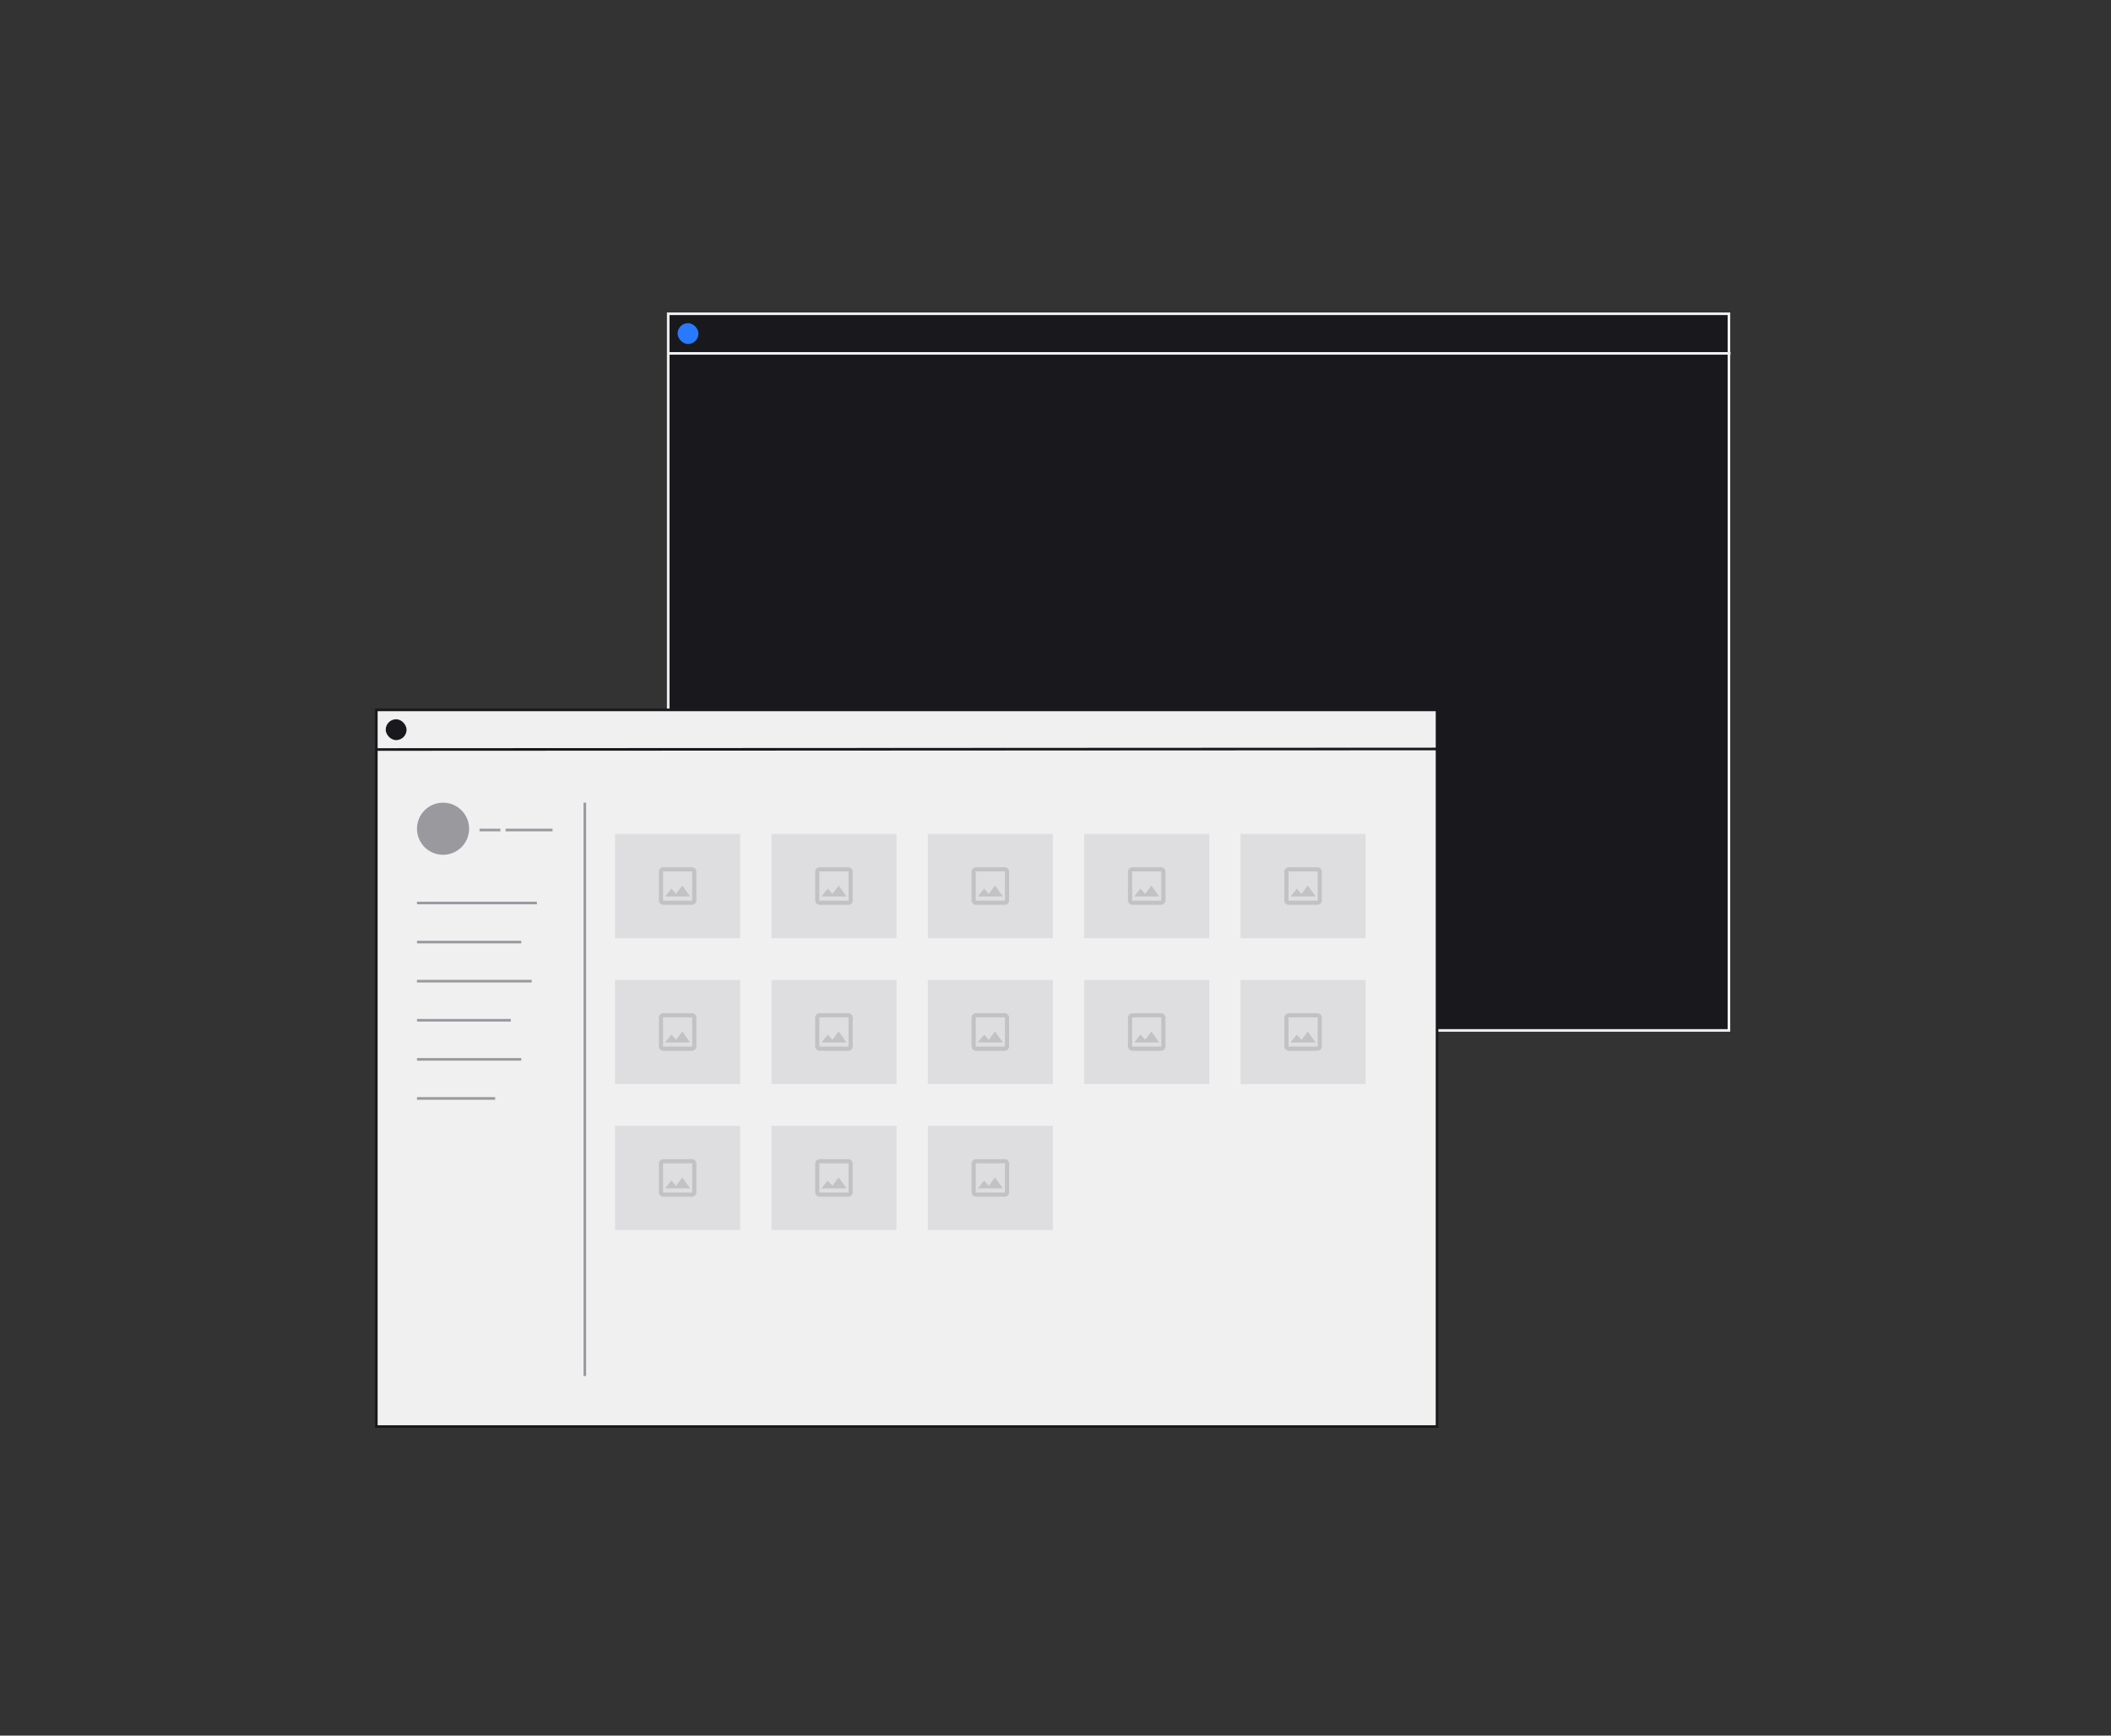 <svg xmlns="http://www.w3.org/2000/svg" viewBox="0 0 405 333" fill="none"><rect x="0" y="0" width="405" height="333" fill="#333333" stroke="none"/><style>
@keyframes a0_t { 0% { transform: translate(132px,76.3px); } 22.5% { transform: translate(132px,76.3px); animation-timing-function: cubic-bezier(.6,0,.4,1); } 25% { transform: translate(132px,81.8px); animation-timing-function: cubic-bezier(.6,0,.4,1); } 27.5% { transform: translate(132px,87.3px); animation-timing-function: cubic-bezier(.6,0,.4,1); } 30% { transform: translate(132px,92.8px); animation-timing-function: cubic-bezier(.6,0,.4,1); } 32.5% { transform: translate(132px,98.3px); } 51% { transform: translate(132px,98.3px); } 52% { transform: translate(132px,76.3px); animation-timing-function: cubic-bezier(.6,0,.4,1); } 64.5% { transform: translate(132px,76.3px); animation-timing-function: cubic-bezier(.6,0,.4,1); } 67% { transform: translate(132px,81.8px); animation-timing-function: cubic-bezier(.6,0,.4,1); } 69.5% { transform: translate(132px,87.3px); animation-timing-function: cubic-bezier(.6,0,.4,1); } 72% { transform: translate(132px,92.8px); } 100% { transform: translate(132px,92.8px); } }
@keyframes a0_o { 0% { opacity: 0; } 20% { opacity: 0; animation-timing-function: cubic-bezier(.4,0,1,1); } 22.5% { opacity: .5; } 32.5% { opacity: .5; } 35% { opacity: 1; } 50% { opacity: 1; } 51% { opacity: 0; } 62% { opacity: 0; animation-timing-function: cubic-bezier(.4,0,1,1); } 64.5% { opacity: .5; } 72% { opacity: .5; } 74.5% { opacity: 1; } 89.5% { opacity: 1; } 90.5% { opacity: 0; } 100% { opacity: 0; } }
@keyframes a0_f { 0% { fill: #2979ff; } 32.5% { fill: #2979ff; animation-timing-function: cubic-bezier(0,0,.6,1); } 35% { fill: #43a047; } 51% { fill: #43a047; } 52% { fill: #2979ff; } 72% { fill: #2979ff; } 74.5% { fill: #f44336; } 100% { fill: #f44336; } }
@keyframes a1_o { 0% { opacity: 1; } 97.5% { opacity: 1; } 100% { opacity: 0; } }
@keyframes a2_t { 0% { transform: translate(-148px,-78px); } 7% { transform: translate(-148px,-78px); animation-timing-function: cubic-bezier(.4,0,1,1); } 8% { transform: translate(-138px,-78px); } 100% { transform: translate(-138px,-78px); } }
@keyframes a2_o { 0% { opacity: 0; } 7.5% { opacity: 0; } 8% { opacity: 1; } 100% { opacity: 1; } }
@keyframes a3_t { 0% { transform: translate(-148px,-78px); } 6.5% { transform: translate(-148px,-78px); animation-timing-function: cubic-bezier(.4,0,1,1); } 7.5% { transform: translate(-138px,-78px); } 100% { transform: translate(-138px,-78px); } }
@keyframes a3_o { 0% { opacity: 0; } 7% { opacity: 0; } 7.5% { opacity: 1; } 100% { opacity: 1; } }
@keyframes a4_t { 0% { transform: translate(-148px,-78px); } 6% { transform: translate(-148px,-78px); animation-timing-function: cubic-bezier(.4,0,1,1); } 7% { transform: translate(-138px,-78px); } 100% { transform: translate(-138px,-78px); } }
@keyframes a4_o { 0% { opacity: 0; } 6.5% { opacity: 0; } 7% { opacity: 1; } 100% { opacity: 1; } }
@keyframes a5_t { 0% { transform: translate(-148px,-78px); } 5.5% { transform: translate(-148px,-78px); animation-timing-function: cubic-bezier(.4,0,1,1); } 6.5% { transform: translate(-138px,-78px); } 100% { transform: translate(-138px,-78px); } }
@keyframes a5_o { 0% { opacity: 0; } 6% { opacity: 0; } 6.5% { opacity: 1; } 100% { opacity: 1; } }
@keyframes a6_t { 0% { transform: translate(-148px,-78px); } 5% { transform: translate(-148px,-78px); animation-timing-function: cubic-bezier(.4,0,1,1); } 6% { transform: translate(-138px,-78px); } 100% { transform: translate(-138px,-78px); } }
@keyframes a6_o { 0% { opacity: 0; } 5.5% { opacity: 0; } 6% { opacity: 1; } 100% { opacity: 1; } }
@keyframes a7_t { 0% { transform: translate(-148px,-78px); } 4.5% { transform: translate(-148px,-78px); animation-timing-function: cubic-bezier(.4,0,1,1); } 5.5% { transform: translate(-138px,-78px); } 100% { transform: translate(-138px,-78px); } }
@keyframes a7_o { 0% { opacity: 0; } 5% { opacity: 0; } 5.5% { opacity: 1; } 100% { opacity: 1; } }
@keyframes a8_t { 0% { transform: translate(-148px,-78px); } 4% { transform: translate(-148px,-78px); animation-timing-function: cubic-bezier(.4,0,1,1); } 5% { transform: translate(-138px,-78px); } 100% { transform: translate(-138px,-78px); } }
@keyframes a8_o { 0% { opacity: 0; } 4.5% { opacity: 0; } 5% { opacity: 1; } 100% { opacity: 1; } }
@keyframes a9_t { 0% { transform: translate(147px,89px); } 3.5% { transform: translate(147px,89px); animation-timing-function: cubic-bezier(.4,0,1,1); } 4.5% { transform: translate(157px,89px); } 100% { transform: translate(157px,89px); } }
@keyframes a9_o { 0% { opacity: 0; } 4% { opacity: 0; } 4.5% { opacity: 1; } 100% { opacity: 1; } }
@keyframes a10_t { 0% { transform: translate(-148px,-78px); } 3% { transform: translate(-148px,-78px); animation-timing-function: cubic-bezier(.4,0,1,1); } 4% { transform: translate(-138px,-78px); } 100% { transform: translate(-138px,-78px); } }
@keyframes a10_o { 0% { opacity: 0; } 3.5% { opacity: 0; } 4% { opacity: 1; } 100% { opacity: 1; } }
@keyframes a11_t { 0% { transform: translate(-148px,-78px); } 2.5% { transform: translate(-148px,-78px); animation-timing-function: cubic-bezier(.4,0,1,1); } 3.5% { transform: translate(-138px,-78px); } 100% { transform: translate(-138px,-78px); } }
@keyframes a11_o { 0% { opacity: 0; } 3% { opacity: 0; } 3.5% { opacity: 1; } 100% { opacity: 1; } }
@keyframes a12_t { 0% { transform: translate(-10px,0px); } 10% { transform: translate(-10px,0px); animation-timing-function: cubic-bezier(.4,0,1,1); } 11% { transform: translate(0px,0px); } 35% { transform: translate(0px,0px); animation-timing-function: cubic-bezier(.4,0,1,1); } 36% { transform: translate(29.8px,0px); } 50% { transform: translate(29.8px,0px); animation-timing-function: cubic-bezier(0,0,.6,1); } 51% { transform: translate(0px,0px); } 100% { transform: translate(0px,0px); } }
@keyframes a12_o { 0% { opacity: 0; } 10.5% { opacity: 0; } 11% { opacity: 1; } 97.5% { opacity: 1; } 100% { opacity: 0; } }
@keyframes a13_f { 0% { fill: #f0f0f1; } 18% { fill: #f0f0f1; animation-timing-function: cubic-bezier(.4,0,1,1); } 19% { fill: #2979ff; animation-timing-function: cubic-bezier(0,0,.6,1); } 32.5% { fill: #2979ff; animation-timing-function: cubic-bezier(0,0,.6,1); } 35% { fill: #f0f0f1; animation-timing-function: cubic-bezier(.4,0,1,1); } 60% { fill: #f0f0f1; animation-timing-function: cubic-bezier(.4,0,1,1); } 61% { fill: #2979ff; animation-timing-function: cubic-bezier(0,0,.6,1); } 72% { fill: #2979ff; animation-timing-function: cubic-bezier(0,0,.6,1); } 74.5% { fill: #f0f0f1; } 100% { fill: #f0f0f1; } }
@keyframes a14_f { 0% { fill: #2979ff; } 18% { fill: #2979ff; animation-timing-function: cubic-bezier(.4,0,1,1); } 19% { fill: #fff; animation-timing-function: cubic-bezier(0,0,.6,1); } 32.5% { fill: #fff; animation-timing-function: cubic-bezier(0,0,.6,1); } 35% { fill: #2979ff; animation-timing-function: cubic-bezier(.4,0,1,1); } 60% { fill: #2979ff; animation-timing-function: cubic-bezier(.4,0,1,1); } 61% { fill: #fff; animation-timing-function: cubic-bezier(0,0,.6,1); } 72% { fill: #fff; animation-timing-function: cubic-bezier(0,0,.6,1); } 74.5% { fill: #2979ff; } 100% { fill: #2979ff; } }
@keyframes a15_t { 0% { transform: translate(0px,10px); } 74.5% { transform: translate(0px,10px); animation-timing-function: cubic-bezier(.4,0,1,1); } 75.5% { transform: translate(0px,0px); } 90% { transform: translate(0px,0px); animation-timing-function: cubic-bezier(0,0,.6,1); } 91% { transform: translate(0px,10px); } 100% { transform: translate(0px,10px); } }
@keyframes a15_o { 0% { opacity: 0; } 75% { opacity: 0; animation-timing-function: cubic-bezier(.4,0,1,1); } 75.5% { opacity: 1; } 90% { opacity: 1; animation-timing-function: cubic-bezier(0,0,.6,1); } 90.5% { opacity: 0; } 100% { opacity: 0; } }
@keyframes a16_t { 0% { transform: translate(-10px,0px); } 35% { transform: translate(-10px,0px); animation-timing-function: cubic-bezier(.4,0,1,1); } 36% { transform: translate(0px,0px); } 49.5% { transform: translate(0px,0px); animation-timing-function: cubic-bezier(0,0,.6,1); } 50.5% { transform: translate(-10px,0px); } 100% { transform: translate(-10px,0px); } }
@keyframes a16_o { 0% { opacity: 0; } 35.5% { opacity: 0; } 36% { opacity: 1; } 49.5% { opacity: 1; } 50% { opacity: 0; } 100% { opacity: 0; } }
@keyframes a17_t { 0% { transform: translate(0px,10px); } 34.5% { transform: translate(0px,10px); animation-timing-function: cubic-bezier(.4,0,1,1); } 35.5% { transform: translate(0px,0px); } 50% { transform: translate(0px,0px); animation-timing-function: cubic-bezier(0,0,.6,1); } 51% { transform: translate(0px,10px); } 100% { transform: translate(0px,10px); } }
@keyframes a17_o { 0% { opacity: 0; } 35% { opacity: 0; animation-timing-function: cubic-bezier(.4,0,1,1); } 35.5% { opacity: 1; } 50% { opacity: 1; animation-timing-function: cubic-bezier(0,0,.6,1); } 50.5% { opacity: 0; } 100% { opacity: 0; } }
</style><rect x="128.2" y="60.2" width="203.5" height="137.5" fill="#19191d" stroke="#f0f0f1" stroke-width=".5"/><rect width="67" height="4" fill="#2979ff" opacity="0" transform="translate(158.6,77.8) translate(-26.6,-1.6)" style="animation: 20s linear infinite both a0_t, 20s linear infinite both a0_o, 20s linear infinite both a0_f;"/><g transform="translate(138,78)" style="animation: 20s linear infinite both a1_o;"><g opacity="0" transform="translate(-148,-78)" style="animation: 20s linear infinite both a2_t, 20s linear infinite both a2_o;"><rect x="138" y="127" width="12" height=".5" fill="#f0f0f1"/><rect x="154" y="127" width="19" height=".5" fill="#2979ff"/></g><g opacity="0" transform="translate(-148,-78)" style="animation: 20s linear infinite both a3_t, 20s linear infinite both a3_o;"><rect x="149" y="122" width="14" height=".5" fill="#f0f0f1"/><rect x="167" y="122" width="24" height=".5" fill="#f0f0f1"/></g><g opacity="0" transform="translate(-148,-78)" style="animation: 20s linear infinite both a4_t, 20s linear infinite both a4_o;"><rect x="145" y="116.5" width="24" height=".5" fill="#f0f0f1"/><rect x="173" y="116.5" width="8" height=".5" fill="#f0f0f1"/></g><g opacity="0" transform="translate(-148,-78)" style="animation: 20s linear infinite both a5_t, 20s linear infinite both a5_o;"><rect x="145" y="111" width="24" height=".5" fill="#f0f0f1"/><rect x="173" y="111" width="16" height=".5" fill="#f0f0f1"/></g><g opacity="0" transform="translate(-148,-78)" style="animation: 20s linear infinite both a6_t, 20s linear infinite both a6_o;"><rect x="145" y="105.5" width="14" height=".5" fill="#f0f0f1"/><rect x="163" y="105.5" width="8" height=".5" fill="#f0f0f1"/><rect x="175" y="105.5" width="7" height=".5" fill="#f0f0f1"/></g><g opacity="0" transform="translate(-148,-78)" style="animation: 20s linear infinite both a7_t, 20s linear infinite both a7_o;"><rect x="145" y="100" width="24" height=".5" fill="#f0f0f1"/><rect x="173" y="100" width="16" height=".5" fill="#f0f0f1"/></g><g opacity="0" transform="translate(-148,-78)" style="animation: 20s linear infinite both a8_t, 20s linear infinite both a8_o;"><rect x="161" y="94.5" width="16" height=".5" fill="#f0f0f1"/><rect x="181" y="94.5" width="4.2" height=".5" fill="#f0f0f1"/><rect x="145" y="94.5" width="12" height=".5" fill="#f0f0f1"/></g><g transform="translate(-138,-78)"><rect width="11.7" height=".5" fill="#f0f0f1" opacity="0" transform="translate(-10,0) translate(157,89)" style="animation: 20s linear infinite both a9_t, 20s linear infinite both a9_o;"/></g><g opacity="0" transform="translate(-148,-78)" style="animation: 20s linear infinite both a10_t, 20s linear infinite both a10_o;"><rect x="145" y="83.5" width="8" height=".5" fill="#f0f0f1"/><rect x="157" y="83.5" width="38" height=".5" fill="#f0f0f1"/></g><g opacity="0" transform="translate(-148,-78)" style="animation: 20s linear infinite both a11_t, 20s linear infinite both a11_o;"><rect x="138" y="78" width="12" height=".5" fill="#2979ff"/><rect x="154" y="78" width="19" height=".5" fill="#f0f0f1"/></g></g><g><path stroke="#f0f0f1" stroke-width=".5" d="M128 67.8h204"/><rect x="130" y="62" width="4" height="4" rx="2" fill="#2979ff"/></g><rect x="72.2" y="136.2" width="203.5" height="137.5" fill="#f0f0f1" stroke="#19191d" stroke-width=".5"/><rect x="74" y="138" width="4" height="4" rx="2" fill="#19191d"/><path stroke="#19191d" stroke-width=".5" d="M72 143.8l204-0.1"/><g transform="translate(80,154)"><g transform="translate(-80,-154)"><ellipse cx="85" cy="159" fill="#99999e" rx="5" ry="5"/><rect x="92" y="159" width="4" height=".5" fill="#99999e"/><rect x="97" y="159" width="9" height=".5" fill="#99999e"/></g><g transform="translate(-80,-154)"><rect x="80" y="173" width="23" height=".5" fill="#99999e"/><rect x="80" y="195.5" width="18" height=".5" fill="#99999e"/><rect x="80" y="180.5" width="20" height=".5" fill="#99999e"/><rect x="80" y="203" width="20" height=".5" fill="#99999e"/><rect x="80" y="188" width="22" height=".5" fill="#99999e"/><rect x="80" y="210.5" width="15" height=".5" fill="#99999e"/></g><path stroke="#99999e" stroke-width=".5" d="M32.2 0v110"/></g><g><g><rect x="118" y="160" opacity=".2" width="24" height="20" fill="#99999e"/><path opacity=".4" fill-rule="evenodd" clip-rule="evenodd" d="M132.8 166.4h-5.6c-0.4 0-0.8 .4-0.8 .8v5.6c0 .4 .4 .8 .8 .8h5.6c.4 0 .8-0.4 .8-0.8v-5.6c0-0.4-0.4-0.8-0.8-0.8Zm0 .8v5.6h-5.6v-5.6h5.6Zm-3.1 4.3l1.2-1.6l1.5 2.1h-4.8l1.2-1.5l.9 1Z" fill="#99999e"/></g><g><rect x="148" y="160" opacity=".2" width="24" height="20" fill="#99999e"/><path opacity=".4" fill-rule="evenodd" clip-rule="evenodd" d="M162.8 166.4h-5.6c-0.4 0-0.8 .4-0.8 .8v5.6c0 .4 .4 .8 .8 .8h5.6c.4 0 .8-0.4 .8-0.8v-5.6c0-0.4-0.4-0.8-0.8-0.8Zm0 .8v5.6h-5.6v-5.6h5.6Zm-3.1 4.3l1.2-1.6l1.5 2.1h-4.8l1.2-1.5l.9 1Z" fill="#99999e"/></g><g><rect x="178" y="160" opacity=".2" width="24" height="20" fill="#99999e"/><path opacity=".4" fill-rule="evenodd" clip-rule="evenodd" d="M192.8 166.4h-5.6c-0.4 0-0.8 .4-0.8 .8v5.6c0 .4 .4 .8 .8 .8h5.6c.4 0 .8-0.4 .8-0.8v-5.6c0-0.4-0.4-0.8-0.8-0.8Zm0 .8v5.6h-5.6v-5.6h5.6Zm-3.1 4.3l1.2-1.6l1.5 2.1h-4.8l1.2-1.5l.9 1Z" fill="#99999e"/></g><g><rect x="208" y="160" opacity=".2" width="24" height="20" fill="#99999e"/><path opacity=".4" fill-rule="evenodd" clip-rule="evenodd" d="M222.8 166.4h-5.6c-0.4 0-0.8 .4-0.8 .8v5.6c0 .4 .4 .8 .8 .8h5.6c.4 0 .8-0.4 .8-0.8v-5.6c0-0.4-0.4-0.8-0.8-0.8Zm0 .8v5.6h-5.6v-5.6h5.6Zm-3.1 4.3l1.2-1.6l1.5 2.1h-4.8l1.2-1.5l.9 1Z" fill="#99999e"/></g><g><rect x="238" y="160" opacity=".2" width="24" height="20" fill="#99999e"/><path opacity=".4" fill-rule="evenodd" clip-rule="evenodd" d="M252.8 166.4h-5.6c-0.4 0-0.8 .4-0.8 .8v5.6c0 .4 .4 .8 .8 .8h5.6c.4 0 .8-0.4 .8-0.8v-5.6c0-0.4-0.4-0.8-0.8-0.8Zm0 .8v5.6h-5.6v-5.6h5.6Zm-3.1 4.3l1.2-1.6l1.5 2.1h-4.8l1.2-1.5l.9 1Z" fill="#99999e"/></g><g><rect x="118" y="188" opacity=".2" width="24" height="20" fill="#99999e"/><path opacity=".4" fill-rule="evenodd" clip-rule="evenodd" d="M132.8 194.4h-5.6c-0.4 0-0.8 .4-0.8 .8v5.6c0 .4 .4 .8 .8 .8h5.6c.4 0 .8-0.4 .8-0.8v-5.6c0-0.4-0.4-0.8-0.8-0.8Zm0 .8v5.6h-5.6v-5.6h5.6Zm-3.1 4.3l1.2-1.6l1.5 2.1h-4.8l1.2-1.5l.9 1Z" fill="#99999e"/></g><g><rect x="148" y="188" opacity=".2" width="24" height="20" fill="#99999e"/><path opacity=".4" fill-rule="evenodd" clip-rule="evenodd" d="M162.8 194.4h-5.6c-0.4 0-0.8 .4-0.8 .8v5.6c0 .4 .4 .8 .8 .8h5.6c.4 0 .8-0.4 .8-0.8v-5.6c0-0.4-0.4-0.8-0.8-0.8Zm0 .8v5.6h-5.6v-5.6h5.6Zm-3.1 4.3l1.2-1.6l1.5 2.1h-4.8l1.2-1.5l.9 1Z" fill="#99999e"/></g><g><rect x="178" y="188" opacity=".2" width="24" height="20" fill="#99999e"/><path opacity=".4" fill-rule="evenodd" clip-rule="evenodd" d="M192.8 194.4h-5.6c-0.4 0-0.8 .4-0.8 .8v5.6c0 .4 .4 .8 .8 .8h5.6c.4 0 .8-0.4 .8-0.8v-5.6c0-0.4-0.4-0.8-0.8-0.8Zm0 .8v5.6h-5.6v-5.6h5.6Zm-3.1 4.3l1.2-1.6l1.5 2.1h-4.8l1.2-1.5l.9 1Z" fill="#99999e"/></g><g><rect x="208" y="188" opacity=".2" width="24" height="20" fill="#99999e"/><path opacity=".4" fill-rule="evenodd" clip-rule="evenodd" d="M222.8 194.4h-5.6c-0.4 0-0.8 .4-0.8 .8v5.6c0 .4 .4 .8 .8 .8h5.6c.4 0 .8-0.4 .8-0.8v-5.6c0-0.4-0.4-0.8-0.8-0.8Zm0 .8v5.6h-5.6v-5.6h5.6Zm-3.1 4.3l1.2-1.6l1.5 2.1h-4.8l1.2-1.5l.9 1Z" fill="#99999e"/></g><g><rect x="238" y="188" opacity=".2" width="24" height="20" fill="#99999e"/><path opacity=".4" fill-rule="evenodd" clip-rule="evenodd" d="M252.8 194.4h-5.6c-0.4 0-0.8 .4-0.8 .8v5.6c0 .4 .4 .8 .8 .8h5.6c.4 0 .8-0.4 .8-0.8v-5.6c0-0.4-0.4-0.8-0.8-0.8Zm0 .8v5.6h-5.6v-5.6h5.6Zm-3.1 4.3l1.2-1.6l1.5 2.1h-4.8l1.2-1.5l.9 1Z" fill="#99999e"/></g><g><rect x="118" y="216" opacity=".2" width="24" height="20" fill="#99999e"/><path opacity=".4" fill-rule="evenodd" clip-rule="evenodd" d="M132.8 222.4h-5.6c-0.4 0-0.8 .4-0.8 .8v5.6c0 .4 .4 .8 .8 .8h5.6c.4 0 .8-0.4 .8-0.8v-5.6c0-0.4-0.4-0.8-0.8-0.8Zm0 .8v5.6h-5.6v-5.6h5.6Zm-3.1 4.3l1.2-1.6l1.5 2.1h-4.8l1.2-1.5l.9 1Z" fill="#99999e"/></g><g><rect x="148" y="216" opacity=".2" width="24" height="20" fill="#99999e"/><path opacity=".4" fill-rule="evenodd" clip-rule="evenodd" d="M162.8 222.4h-5.6c-0.4 0-0.8 .4-0.8 .8v5.6c0 .4 .4 .8 .8 .8h5.6c.4 0 .8-0.4 .8-0.8v-5.6c0-0.4-0.4-0.8-0.8-0.8Zm0 .8v5.6h-5.6v-5.6h5.6Zm-3.1 4.3l1.2-1.6l1.5 2.1h-4.8l1.2-1.5l.9 1Z" fill="#99999e"/></g><g><rect x="178" y="216" opacity=".2" width="24" height="20" fill="#99999e"/><path opacity=".4" fill-rule="evenodd" clip-rule="evenodd" d="M192.8 222.4h-5.6c-0.4 0-0.8 .4-0.8 .8v5.6c0 .4 .4 .8 .8 .8h5.6c.4 0 .8-0.4 .8-0.8v-5.6c0-0.4-0.4-0.8-0.8-0.8Zm0 .8v5.6h-5.6v-5.6h5.6Zm-3.1 4.3l1.2-1.6l1.5 2.1h-4.8l1.2-1.5l.9 1Z" fill="#99999e"/></g></g><g opacity="0" transform="translate(-10,0)" style="animation: 20s linear infinite both a12_t, 20s linear infinite both a12_o;"><rect width="23.5" height="19.5" stroke="#b3cfff" stroke-width=".5" fill="#f0f0f1" transform="translate(208.2,216.2)" style="animation: 20s linear infinite both a13_f;"/><path d="M222 226.4h-1.6v1.6h-0.8v-1.6h-1.6v-0.8h1.6v-1.6h.8v1.6h1.6v.8Zm.8-4h-5.6c-0.4 0-0.8 .4-0.8 .8v5.6c0 .2 .1 .4 .2 .6c.2 .1 .4 .2 .6 .2h5.6c.2 0 .4-0.1 .6-0.2c.1-0.2 .2-0.4 .2-0.6v-5.6c0-0.4-0.4-0.8-0.8-0.8Z" fill="#2979ff" style="animation: 20s linear infinite both a14_f;"/></g><g opacity="0" transform="translate(0,10)" style="animation: 20s linear infinite both a15_t, 20s linear infinite both a15_o;"><rect x="216" y="260" width="54" height="8" fill="#f44336"/><g><path fill-rule="evenodd" clip-rule="evenodd" d="M264.6 264l1.4 1.4l-0.6 .6l-1.4-1.4l-1.4 1.4l-0.6-0.6l1.4-1.4l-1.4-1.4l.6-0.6l1.4 1.4l1.4-1.4l.6 .6l-1.4 1.4Z" fill="#fff"/></g><g><rect x="220" y="264" opacity=".5" width="20" height=".5" fill="#fff"/><rect x="243" y="264" opacity=".5" width="13" height=".5" fill="#fff"/></g></g><g opacity="0" transform="translate(-10,0)" style="animation: 20s linear infinite both a16_t, 20s linear infinite both a16_o;"><rect x="208" y="216" width="24" height="20" fill="#b3cfff"/><path fill-rule="evenodd" clip-rule="evenodd" d="M222.8 222.4h-5.6c-0.4 0-0.8 .4-0.8 .8v5.6c0 .4 .4 .8 .8 .8h5.6c.4 0 .8-0.4 .8-0.8v-5.6c0-0.4-0.4-0.8-0.8-0.8Zm0 .8v5.6h-5.6v-5.6h5.6Zm-3.1 4.3l1.2-1.6l1.5 2.1h-4.8l1.2-1.5l.9 1Z" fill="#2979ff"/></g><g opacity="0" transform="translate(0,10)" style="animation: 20s linear infinite both a17_t, 20s linear infinite both a17_o;"><rect x="216" y="260" width="54" height="8" fill="#43a047"/><g><path fill-rule="evenodd" clip-rule="evenodd" d="M266.2 262.7l-2.9 3l-1.6-1.5l.6-0.6l.9 1l2.5-2.5l.6 .6h-0.1Z" fill="#fff"/></g><g><rect x="220" y="264" opacity=".5" width="20" height=".5" fill="#fff"/><rect x="243" y="264" opacity=".5" width="13" height=".5" fill="#fff"/></g></g></svg>